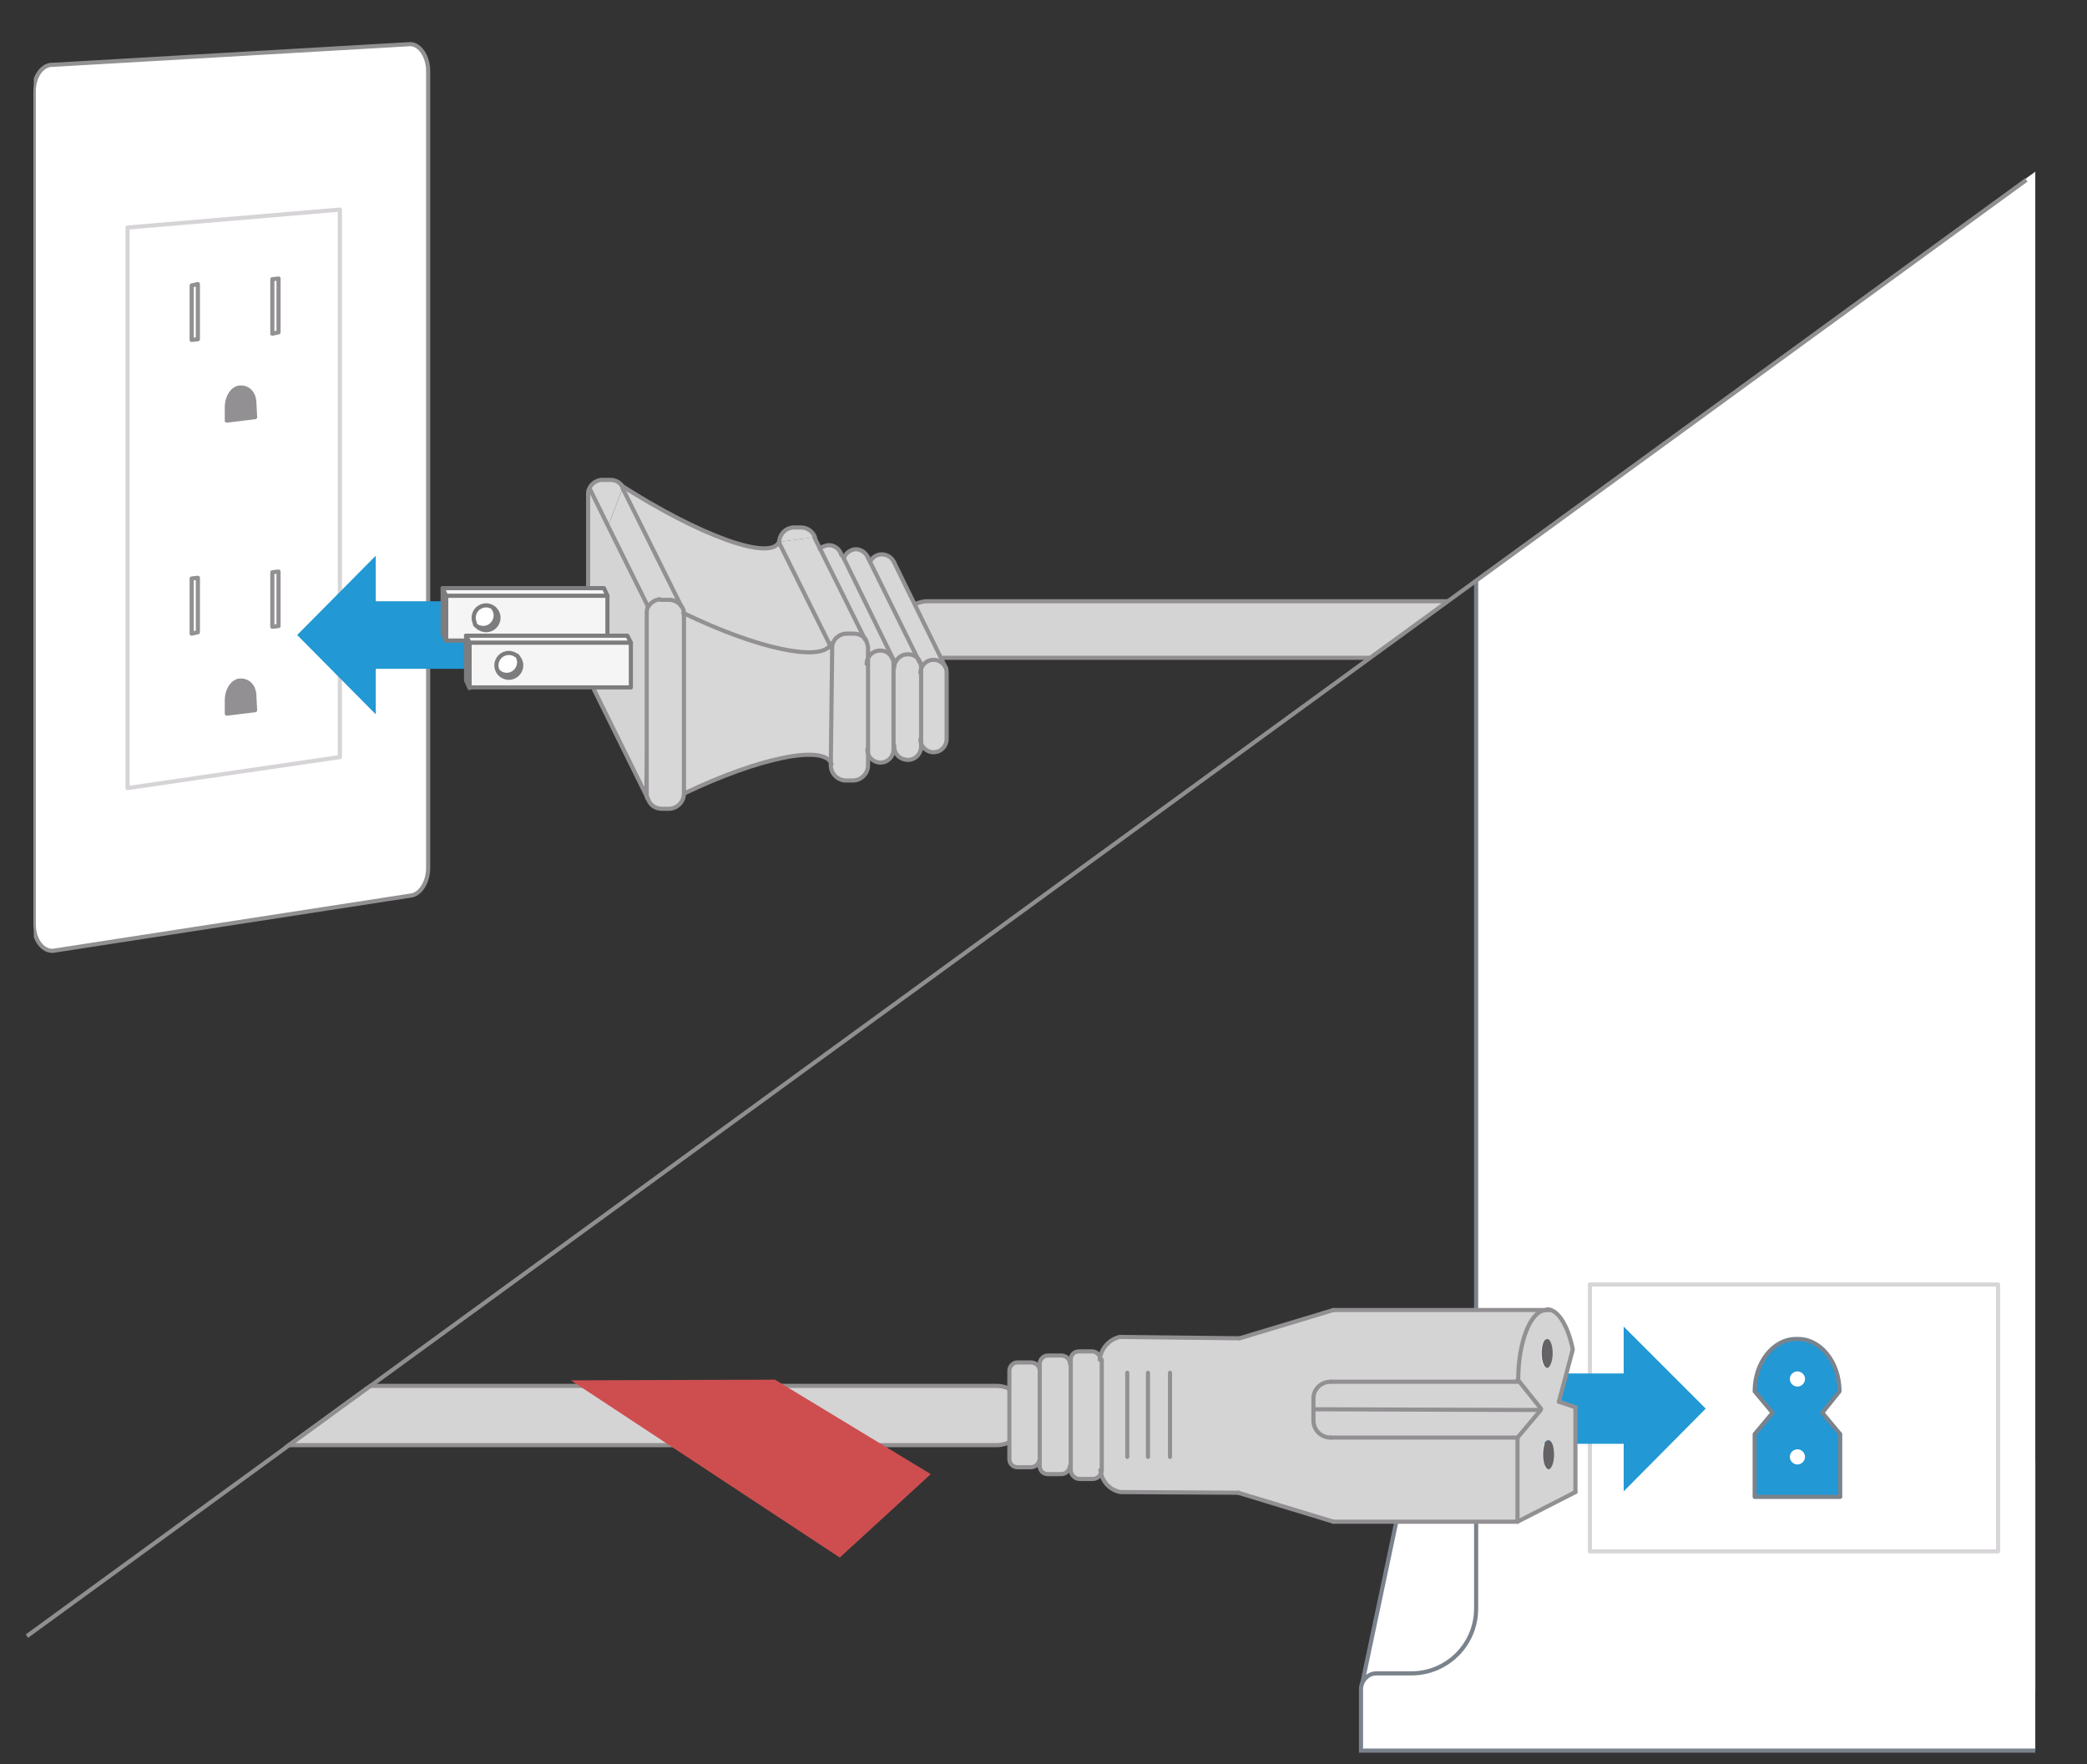 <?xml version="1.0" encoding="utf-8"?>
<!-- Generator: Adobe Illustrator 23.0.6, SVG Export Plug-In . SVG Version: 6.00 Build 0)  -->
<svg version="1.1" id="Layer_1" xmlns="http://www.w3.org/2000/svg" xmlns:xlink="http://www.w3.org/1999/xlink" x="0px" y="0px"
	 viewBox="0 0 302.7 255.9" style="enable-background:new 0 0 302.7 255.9;" xml:space="preserve">
<rect x="0" y="0" width="302.7" height="255.9" fill="#333333" stroke="none"/>
<style type="text/css">
	.st0{fill:none;}
	.st1{clip-path:url(#SVGID_2_);}
	.st2{fill:#D5D4D5;}
	.st3{fill:none;stroke:#939092;stroke-width:0.6;stroke-miterlimit:10;}
	.st4{fill:#FFFFFF;}
	.st5{fill:none;stroke:#929092;stroke-width:0.6;stroke-linecap:round;stroke-linejoin:round;}
	.st6{fill:none;stroke:#D7D4D7;stroke-width:0.6;stroke-linecap:round;stroke-linejoin:round;}
	.st7{fill:#929092;}
	.st8{fill:#2298D4;}
	.st9{fill:#D8D7D7;}
	.st10{fill:#F6F5F5;}
	.st11{fill:none;stroke:#7D7C7E;stroke-width:0.6;stroke-linecap:round;stroke-linejoin:round;}
	.st12{clip-path:url(#SVGID_4_);}
	.st13{fill:none;stroke:#7A838C;stroke-width:0.6;stroke-miterlimit:10;}
	.st14{fill:none;stroke:#D7D5D7;stroke-width:0.6;stroke-linecap:round;stroke-linejoin:round;}
	.st15{fill:none;stroke:#7A838C;stroke-width:0.6;stroke-linecap:round;stroke-linejoin:round;}
	.st16{fill:#656365;}
	.st17{fill:#CE4E4F;}
	.st18{fill:none;stroke:#908E91;stroke-width:0.6;stroke-miterlimit:10;}
</style>
<title>Asset 3</title>
<g>
	<g id="Layer_1-2">
		<rect x="4.9" y="5.9" class="st0" width="290" height="250"/>
		<g>
			<defs>
				<polygon id="SVGID_1_" points="294.9,25.4 4.9,236.4 4.9,5.9 294.9,5.9 				"/>
			</defs>
			<clipPath id="SVGID_2_">
				<use xlink:href="#SVGID_1_"  style="overflow:visible;"/>
			</clipPath>
			<g class="st1">
				<path class="st2" d="M134.6,95.4h168.1c2.3,0,4.1-1.8,4.1-4.1s-1.8-4.1-4.1-4.1c0,0,0,0,0,0H134.6c-2.3,0-4.1,1.8-4.1,4.1
					C130.5,93.5,132.4,95.4,134.6,95.4C134.6,95.4,134.6,95.4,134.6,95.4"/>
				<path class="st3" d="M134.6,95.4h168.1c2.3,0,4.1-1.8,4.1-4.1s-1.8-4.1-4.1-4.1c0,0,0,0,0,0H134.6c-2.3,0-4.1,1.8-4.1,4.1
					C130.5,93.5,132.4,95.4,134.6,95.4C134.6,95.4,134.6,95.4,134.6,95.4z"/>
				<path class="st4" d="M7.7,137.9l51.8-8c1.4-0.1,2.6-1.9,2.6-4V10.3c0-2.1-1.2-3.9-2.6-3.9l-51.8,3C6.2,9.3,4.9,11,4.9,13.2
					v120.9C4.9,136.3,6.2,138,7.7,137.9"/>
				<path class="st5" d="M7.7,137.9l51.8-8c1.4-0.1,2.6-1.9,2.6-4V10.3c0-2.1-1.2-3.9-2.6-3.9l-51.8,3C6.2,9.3,4.9,11,4.9,13.2
					v120.9C4.9,136.3,6.2,138,7.7,137.9z"/>
				<polygon class="st6" points="18.5,114.3 49.3,109.8 49.3,30.4 18.5,33 				"/>
				<polygon class="st4" points="27.8,49.3 28.7,49.2 28.7,41.2 27.8,41.4 				"/>
				<polygon class="st5" points="27.8,49.3 28.7,49.2 28.7,41.2 27.8,41.4 				"/>
				<path class="st7" d="M36.9,58.6c0-1.6-0.9-2.4-2-2.4s-2,1.3-2,2.9V61l4.1-0.5L36.9,58.6z"/>
				<path class="st5" d="M36.9,58.6c0-1.6-0.9-2.4-2-2.4s-2,1.3-2,2.9V61l4.1-0.5L36.9,58.6z"/>
				<polygon class="st4" points="39.5,48.4 40.4,48.2 40.4,40.4 39.5,40.5 				"/>
				<polygon class="st5" points="39.5,48.4 40.4,48.2 40.4,40.4 39.5,40.5 				"/>
				<polygon class="st4" points="27.8,91.9 28.7,91.7 28.7,83.8 27.8,83.9 				"/>
				<polygon class="st5" points="27.8,91.9 28.7,91.7 28.7,83.8 27.8,83.9 				"/>
				<path class="st7" d="M36.9,101.1c0-1.6-0.9-2.4-2-2.4s-2,1.3-2,2.9v1.9l4.1-0.5L36.9,101.1z"/>
				<path class="st5" d="M36.9,101.1c0-1.6-0.9-2.4-2-2.4s-2,1.3-2,2.9v1.9l4.1-0.5L36.9,101.1z"/>
				<polygon class="st4" points="39.5,90.9 40.4,90.8 40.4,82.9 39.5,83 				"/>
				<polygon class="st5" points="39.5,90.9 40.4,90.8 40.4,82.9 39.5,83 				"/>
				<polygon class="st8" points="43.1,92.1 54.5,103.6 54.5,97 69.3,97 69.3,87.2 54.5,87.2 54.5,80.6 				"/>
				<polygon class="st2" points="85.5,70.7 94,88 93.5,114.9 85.2,97.7 				"/>
				<path class="st9" d="M85.4,71h0.2l2.6,5.3l2.1-5.5c-0.1-0.1-0.1-0.3-0.2-0.4c-0.4-0.5-1.1-0.9-1.7-0.8h-1c-0.1,0-0.2,0-0.3,0
					C86.3,69.6,85.6,70.1,85.4,71"/>
				<path class="st9" d="M90.3,70.8l-2.1,5.5L94,88h0.1c0.3-0.6,1-1,1.7-1.1c0.1,0,0.2,0,0.3,0h1c0.7,0,1.4,0.4,1.8,1L90.3,70.8z"/>
				<path class="st9" d="M90.1,70.4c0.1,0.1,0.2,0.3,0.2,0.4l8.5,17.1c0.2,0.3,0.3,0.6,0.3,1c10.5,5.1,19.7,7.1,21.3,4.7l-7.4-15
					v-0.1C111.7,81.3,101.5,77.6,90.1,70.4"/>
				<path class="st9" d="M93.8,89.1v26.1c0,0.2,0,0.5,0.1,0.7l0,0c0.3,0.9,1.1,1.4,2,1.4h1c1.2,0,2.2-1,2.2-2.2V89
					c0-0.4-0.1-0.7-0.3-1c-0.4-0.6-1.1-1-1.8-1h-1c-0.1,0-0.2,0-0.3,0c-0.7,0.1-1.3,0.5-1.7,1.1C93.9,88.4,93.8,88.8,93.8,89.1"/>
				<path class="st9" d="M99.1,89v26.1c10.9-5.3,20.4-7.2,21.4-4.3V94c0,0,0-0.1,0-0.1l0,0l-0.1-0.2C118.8,96,109.6,94.1,99.1,89"/>
				<path class="st9" d="M113,78.6L113,78.6l5.2-0.7c-0.3-0.8-1.1-1.4-2-1.4h-1C114,76.5,113,77.4,113,78.6"/>
				<path class="st9" d="M120.4,93.6l0.1,0.2l0,0c0.1-1.1,1-2,2.1-2h1c0.7,0,1.4,0.4,1.8,0.9l-6.5-13.2l-0.8-1.6l-5.2,0.7
					L120.4,93.6z"/>
				<path class="st9" d="M118.9,79.5l6.5,13.2c0.1,0.1,0.1,0.2,0.1,0.3c0.1,0.3,0.2,0.6,0.2,0.9v2.3c0-1.1,0.9-1.9,1.9-1.9
					c0.8,0,1.5,0.5,1.8,1.2l-7.3-14.6l-0.2-0.5c-0.3-1-1.4-1.6-2.4-1.2C119.4,79.3,119.1,79.4,118.9,79.5"/>
				<path class="st9" d="M120.5,110.8v0.2c0,1.2,1,2.2,2.2,2.2h0h1c1.2,0,2.2-1,2.2-2.2v-17c0-0.3-0.1-0.6-0.2-0.9
					c0-0.1-0.1-0.2-0.1-0.3c-0.4-0.6-1.1-0.9-1.8-0.9h-1c-1.1,0-2.1,0.9-2.1,2c0,0,0,0.1,0,0.1L120.5,110.8z"/>
				<path class="st9" d="M129.5,95.5c0.1,0.2,0.2,0.5,0.2,0.8v0.5c0-1.1,0.9-1.9,1.9-1.9c0.8,0,1.5,0.5,1.8,1.2l-7.2-14.6l-0.3-0.7
					l0,0c-0.4-1-1.5-1.5-2.4-1.1c-0.5,0.2-0.9,0.6-1.1,1.1L129.5,95.5z"/>
				<path class="st9" d="M125.8,96.3v12.4c0,1.1,0.9,1.9,1.9,1.9c1.1,0,1.9-0.9,1.9-1.9V96.3c0-0.3,0-0.5-0.2-0.8
					c-0.4-1-1.5-1.4-2.5-1C126.3,94.8,125.8,95.5,125.8,96.3"/>
				<path class="st9" d="M134.5,91.4l-4.8-9.8c-0.3-0.7-1-1.2-1.8-1.2c-0.7,0-1.4,0.4-1.7,1.1l7.2,14.6c0.1,0.2,0.1,0.5,0.1,0.8v0.9
					c0-1.1,0.9-1.9,1.9-1.9c0.8,0,1.5,0.5,1.8,1.2L134.5,91.4z"/>
				<path class="st9" d="M129.7,96.8v11.3c-0.1,1.1,0.7,2,1.8,2.1c1.1,0.1,2-0.7,2.1-1.8c0-0.1,0-0.2,0-0.3V96.8
					c0-1.1-0.8-1.9-1.9-1.9c0,0-0.1,0-0.1,0C130.5,94.9,129.7,95.8,129.7,96.8"/>
				<path class="st9" d="M133.5,97.7v9.6c0,1.1,0.9,1.9,1.9,1.9c1.1,0,1.9-0.9,1.9-1.9v-9.6c0-0.3,0-0.5-0.1-0.8
					c-0.4-1-1.5-1.4-2.5-1C134,96.2,133.5,96.9,133.5,97.7"/>
				<path class="st5" d="M129.7,81.6c-0.3-0.7-1-1.2-1.8-1.2c-0.7,0-1.4,0.4-1.7,1.1"/>
				<path class="st5" d="M125.9,80.9c-0.4-1-1.5-1.5-2.4-1.1c-0.5,0.2-0.9,0.6-1.1,1.1"/>
				<path class="st5" d="M122,80.4c-0.3-1-1.4-1.6-2.4-1.2c-0.3,0.1-0.5,0.2-0.7,0.4"/>
				<path class="st5" d="M118.2,77.9c-0.3-0.8-1.1-1.4-2-1.4h-1c-1.2,0-2.1,0.9-2.2,2.1v0.1"/>
				<path class="st5" d="M113,78.6c-1.3,2.8-11.5-0.9-22.9-8.2"/>
				<polyline class="st5" points="120.5,93.9 120.4,93.6 113,78.7 				"/>
				<line class="st5" x1="118.9" y1="79.5" x2="118.1" y2="77.9"/>
				<line class="st5" x1="125.5" y1="92.8" x2="118.9" y2="79.5"/>
				<polyline class="st5" points="133.5,96.2 133.4,96.1 126.2,81.5 125.9,80.9 125.9,80.8 				"/>
				<polyline class="st5" points="129.6,95.6 129.5,95.5 122.3,80.8 122,80.4 				"/>
				<polyline class="st5" points="137.2,96.9 134.5,91.4 129.7,81.6 				"/>
				<path class="st5" d="M133.5,107.2c0,1.1,0.9,1.9,1.9,1.9c1.1,0,1.9-0.9,1.9-1.9l0,0v-9.5c0-0.3,0-0.5-0.1-0.8
					c-0.3-0.7-1-1.2-1.8-1.2c-1.1,0-1.9,0.9-1.9,1.9c0,0,0,0,0,0"/>
				<path class="st5" d="M129.7,108.1c-0.1,1.1,0.7,2,1.8,2.1c1.1,0.1,2-0.7,2.1-1.8c0-0.1,0-0.2,0-0.3V96.8c0-1.1-0.8-1.9-1.9-1.9
					c0,0-0.1,0-0.1,0c-1,0-1.9,0.9-1.9,1.9"/>
				<path class="st5" d="M125.8,108.7c0,1.1,0.9,1.9,1.9,1.9c1.1,0,1.9-0.9,1.9-1.9V96.3c0-0.3,0-0.5-0.2-0.8c-0.4-1-1.5-1.4-2.5-1
					c-0.7,0.3-1.2,1-1.2,1.8"/>
				<path class="st5" d="M120.5,110.8v0.2c0,1.2,1,2.2,2.2,2.2h0h1c1.2,0,2.2-1,2.2-2.2v-17c0-0.3-0.1-0.6-0.2-0.9
					c0-0.1-0.1-0.2-0.1-0.3c-0.4-0.6-1.1-0.9-1.8-0.9h-1c-1.1,0-2.1,0.9-2.1,2c0,0,0,0.1,0,0.1L120.5,110.8z"/>
				<path class="st5" d="M120.6,110.8L120.6,110.8c-1-2.9-10.6-0.9-21.4,4.3"/>
				<path class="st5" d="M120.6,93.3c0,0.1-0.1,0.2-0.2,0.3c-1.6,2.4-10.8,0.4-21.3-4.7"/>
				<path class="st5" d="M94,115.9c0.3,0.9,1.1,1.4,2,1.4h1c1.2,0,2.2-1,2.2-2.2v0V89c0-0.4-0.1-0.7-0.3-1c-0.4-0.6-1.1-1-1.8-1h-1
					c-0.1,0-0.2,0-0.3,0"/>
				<path class="st5" d="M95.7,86.9c-0.7,0.1-1.3,0.5-1.7,1.1c-0.2,0.3-0.2,0.7-0.2,1v26.1c0,0.2,0,0.5,0.1,0.7"/>
				<path class="st5" d="M94,115.9L94,115.9l-7.8-15.8l-0.9-2.4v-26c0-0.2,0-0.5,0.1-0.7c0.3-0.8,1-1.3,1.8-1.4c0.1,0,0.2,0,0.3,0h1
					c0.7,0,1.3,0.3,1.7,0.8c0.1,0.1,0.2,0.3,0.2,0.4"/>
				<polyline class="st5" points="94,88 88.2,76.3 85.6,71 				"/>
				<line class="st5" x1="98.8" y1="87.9" x2="90.3" y2="70.8"/>
				<rect x="64.7" y="86.4" class="st10" width="23.4" height="6.5"/>
				<rect x="64.7" y="86.4" class="st11" width="23.4" height="6.5"/>
				<polygon class="st10" points="64.2,91.9 64.7,92.9 64.7,86.4 64.2,85.3 				"/>
				<polygon class="st11" points="64.2,91.9 64.7,92.9 64.7,86.4 64.2,85.3 				"/>
				<polygon class="st10" points="64.7,86.4 88.1,86.4 87.6,85.3 64.2,85.3 				"/>
				<polygon class="st11" points="64.7,86.4 88.1,86.4 87.6,85.3 64.2,85.3 				"/>
				<path class="st4" d="M72.3,89.6c0-1-0.8-1.8-1.8-1.8s-1.8,0.8-1.8,1.8s0.8,1.8,1.8,1.8C71.5,91.4,72.3,90.6,72.3,89.6"/>
				<path class="st11" d="M72.3,89.6c0-1-0.8-1.8-1.8-1.8s-1.8,0.8-1.8,1.8s0.8,1.8,1.8,1.8C71.5,91.4,72.3,90.6,72.3,89.6z"/>
				<path class="st4" d="M68.9,90.6c0.7,0.7,1.9,0.6,2.5-0.1c0.3-0.3,0.5-0.8,0.5-1.2c0-0.4-0.1-0.7-0.3-1"/>
				<path class="st11" d="M68.9,90.6c0.7,0.7,1.9,0.6,2.5-0.1c0.3-0.3,0.5-0.8,0.5-1.2c0-0.4-0.1-0.7-0.3-1"/>
				<rect x="68.1" y="93.2" class="st10" width="23.4" height="6.5"/>
				<rect x="68.1" y="93.2" class="st11" width="23.4" height="6.5"/>
				<polygon class="st10" points="67.6,98.7 68.1,99.8 68.1,93.2 67.6,92.2 				"/>
				<polygon class="st11" points="67.6,98.7 68.1,99.8 68.1,93.2 67.6,92.2 				"/>
				<polygon class="st10" points="68.1,93.2 91.5,93.2 91,92.2 67.6,92.2 				"/>
				<polygon class="st11" points="68.1,93.2 91.5,93.2 91,92.2 67.6,92.2 				"/>
				<path class="st4" d="M75.6,96.5c0-1-0.8-1.8-1.8-1.8c-1,0-1.8,0.8-1.8,1.8s0.8,1.8,1.8,1.8c0,0,0,0,0,0
					C74.8,98.3,75.6,97.5,75.6,96.5C75.6,96.5,75.6,96.5,75.6,96.5"/>
				<path class="st11" d="M75.6,96.5c0-1-0.8-1.8-1.8-1.8c-1,0-1.8,0.8-1.8,1.8s0.8,1.8,1.8,1.8c0,0,0,0,0,0
					C74.8,98.3,75.6,97.5,75.6,96.5C75.6,96.5,75.6,96.5,75.6,96.5z"/>
				<path class="st4" d="M72.3,97.4c0.7,0.7,1.9,0.6,2.5-0.1c0.3-0.3,0.5-0.8,0.5-1.2c0-0.4-0.1-0.7-0.3-1"/>
				<path class="st11" d="M72.3,97.4c0.7,0.7,1.9,0.6,2.5-0.1c0.3-0.3,0.5-0.8,0.5-1.2c0-0.4-0.1-0.7-0.3-1"/>
			</g>
		</g>
		<g>
			<defs>
				<polygon id="SVGID_3_" points="4.6,236.4 295.2,24.9 295.2,255.9 4.6,255.9 				"/>
			</defs>
			<clipPath id="SVGID_4_">
				<use xlink:href="#SVGID_3_"  style="overflow:visible;"/>
			</clipPath>
			<g class="st12">
				<path class="st4" d="M324,245.3l-6.7-31.6c-0.3-1-1.2-1.6-2.2-1.5H206.2c-1-0.1-1.9,0.5-2.2,1.5l-6.6,31.3"/>
				<path class="st13" d="M324,245.3l-6.7-31.6c-0.3-1-1.2-1.6-2.2-1.5H206.2c-1-0.1-1.9,0.5-2.2,1.5l-6.6,31.3"/>
				<path class="st4" d="M260.7,253.9h-63.3V245c0-1.2,1-2.3,2.2-2.3c0,0,0,0,0,0h5.1c5.2,0,9.4-4.2,9.4-9.4V-52.4
					c0-5.7,2.5-11,6.8-14.7c3.5-2.9,7.9-4.6,12.4-4.6H288c4.6,0,9,1.6,12.4,4.6c4.3,3.7,6.8,9,6.8,14.7v285.7c0,5.2,4.2,9.4,9.4,9.4
					h5.1c1.3,0,2.3,1,2.3,2.3v8.9H260.7z"/>
				<path class="st13" d="M260.7,253.9h-63.3V245c0-1.2,1-2.3,2.2-2.3c0,0,0,0,0,0h5.1c5.2,0,9.4-4.2,9.4-9.4V-52.4
					c0-5.7,2.5-11,6.8-14.7c3.5-2.9,7.9-4.6,12.4-4.6H288c4.6,0,9,1.6,12.4,4.6c4.3,3.7,6.8,9,6.8,14.7v285.7c0,5.2,4.2,9.4,9.4,9.4
					h5.1c1.3,0,2.3,1,2.3,2.3v8.9H260.7z"/>
				<rect x="230.6" y="186.3" class="st4" width="59.2" height="38.7"/>
				<rect x="230.6" y="186.3" class="st14" width="59.2" height="38.7"/>
				<path class="st8" d="M264.3,204.9l2.6,3.1v9.1h-12.4V208l2.6-3.1l-2.6-3.1c0-4.2,2.7-7.6,6-7.6h0.3c3.3,0,6,3.4,6,7.6
					L264.3,204.9z"/>
				<path class="st15" d="M264.3,204.9l2.6,3.1v9.1h-12.4V208l2.6-3.1l-2.6-3.1c0-4.2,2.7-7.6,6-7.6h0.3c3.3,0,6,3.4,6,7.6
					L264.3,204.9z"/>
				<path class="st4" d="M261.8,200c0,0.6-0.5,1.1-1.1,1.1c-0.6,0-1.1-0.5-1.1-1.1s0.5-1.1,1.1-1.1c0,0,0,0,0,0
					C261.3,198.9,261.8,199.4,261.8,200"/>
				<path class="st4" d="M261.8,211.3c0,0.6-0.5,1.1-1.1,1.1c-0.6,0-1.1-0.5-1.1-1.1c0-0.6,0.5-1.1,1.1-1.1c0,0,0,0,0,0
					C261.3,210.2,261.8,210.7,261.8,211.3"/>
				<path class="st2" d="M-216.2,209.6h360.7c2.4,0,4.3-1.9,4.3-4.3c0-2.4-1.9-4.3-4.3-4.3c0,0,0,0,0,0h-360.7
					c-2.4-0.1-4.4,1.9-4.5,4.3C-220.6,207.7-218.6,209.6-216.2,209.6"/>
				<path class="st3" d="M-216.2,209.6h360.7c2.4,0,4.3-1.9,4.3-4.3c0-2.4-1.9-4.3-4.3-4.3c0,0,0,0,0,0h-360.7
					c-2.4-0.1-4.4,1.9-4.5,4.3C-220.6,207.7-218.6,209.6-216.2,209.6z"/>
				<polygon class="st8" points="247.4,204.3 235.5,192.4 235.5,199.2 220.1,199.2 220.1,209.4 235.5,209.4 235.5,216.3 				"/>
				<path class="st2" d="M150.8,211.7v-12.9c0-0.7-0.6-1.2-1.3-1.2h-1.9c-0.7,0-1.2,0.6-1.2,1.2c0,0,0,0,0,0v12.8
					c0,0.7,0.5,1.2,1.2,1.2c0,0,0,0,0,0h1.9C150.2,212.9,150.8,212.3,150.8,211.7"/>
				<path class="st2" d="M154,196.5H152c-0.7,0-1.2,0.6-1.2,1.2v14.8c0,0.7,0.5,1.2,1.2,1.2c0,0,0,0,0,0h1.9c0.7,0,1.2-0.5,1.3-1.2
					c0,0,0,0,0,0v-14.8C155.2,197.1,154.6,196.5,154,196.5"/>
				<path class="st2" d="M159.6,197.2c0-0.7-0.6-1.2-1.2-1.2c0,0,0,0,0,0h-1.9c-0.7,0-1.2,0.5-1.2,1.2c0,0,0,0,0,0v16
					c0,0.7,0.6,1.3,1.3,1.3h1.9c0.7,0,1.3-0.6,1.3-1.3V197.2z"/>
				<path class="st2" d="M162.5,194c-1.6,0.3-2.7,1.6-2.9,3.2v16c0.2,1.6,1.3,2.9,2.9,3.2l17.2,0.1l0.2-22.4L162.5,194z"/>
				<path class="st2" d="M193,200.4c-1.4,0-2.5,1.1-2.5,2.4c0,0,0,0,0,0v1.6h2.5V200.4z"/>
				<path class="st2" d="M193,208.5v-4.1h-2.5v1.6C190.5,207.4,191.6,208.5,193,208.5"/>
				<path class="st2" d="M220.1,200.4l0.1-0.1l-0.1-0.2c0-5.6,1.9-10.2,4.1-10.2h-30.9l-13.5,4.1l-0.2,22.4l13.7,4.2h26.8v-12.1H193
					c-1.4,0-2.5-1.1-2.5-2.5v-3.2c0-1.4,1.1-2.4,2.5-2.4c0,0,0,0,0,0L220.1,200.4L220.1,200.4z"/>
				<polygon class="st2" points="223.5,204.3 220.3,200.3 220.1,200.4 193,200.4 193,200.4 193,204.4 223.2,204.5 223.4,204.6 
					223.5,204.4 				"/>
				<polygon class="st2" points="220.1,208.5 223.4,204.6 223.2,204.5 193,204.4 193,208.5 193,208.5 				"/>
				<path class="st2" d="M224.5,213.1c0.4,0,0.8-0.9,0.8-2.1s-0.3-2.1-0.8-2.1s-0.8,1-0.8,2.1C223.8,212.1,224.1,213.1,224.5,213.1
					 M224.3,194.2c-0.4,0-0.8,0.9-0.8,2.1s0.4,2.1,0.8,2.1s0.8-1,0.8-2.1S224.8,194.2,224.3,194.2 M220.1,220.7v-12.1l3.2-3.9
					l0.2-0.3v-0.1l-3.3-4l-0.1-0.2c0-5.6,1.9-10.2,4.1-10.2h0.2c1.6,0,3,2.3,3.7,5.7v0.2l-2.1,7.5l2.4,0.8v12.2L220.1,220.7
					L220.1,220.7z"/>
				<path class="st5" d="M193,200.4c-1.4,0-2.5,1.1-2.5,2.4c0,0,0,0,0,0v3.2c0,1.4,1.1,2.5,2.5,2.5"/>
				<line class="st5" x1="228.5" y1="216.4" x2="228.5" y2="204.1"/>
				<line class="st5" x1="220.1" y1="208.5" x2="220.1" y2="220.7"/>
				<path class="st5" d="M224.3,190c-2.3,0-4.1,4.6-4.1,10.2"/>
				<path class="st5" d="M228.1,195.6c-0.7-3.3-2.1-5.7-3.7-5.7"/>
				<line class="st5" x1="228.1" y1="195.8" x2="226.1" y2="203.3"/>
				<polyline class="st5" points="220.1,200.1 220.3,200.3 223.5,204.3 				"/>
				<polyline class="st5" points="220.1,208.5 220.1,208.5 223.4,204.6 223.5,204.4 				"/>
				<line class="st5" x1="228.5" y1="204.1" x2="226.1" y2="203.3"/>
				<polyline class="st5" points="223.2,204.5 193,204.4 190.5,204.4 				"/>
				<line class="st5" x1="220.1" y1="208.5" x2="193" y2="208.5"/>
				<line class="st5" x1="220.1" y1="200.4" x2="193" y2="200.4"/>
				<polyline class="st5" points="224.8,190 224.5,190 224.3,190 193.4,190 				"/>
				<line class="st5" x1="220.1" y1="220.7" x2="193.4" y2="220.7"/>
				<line class="st5" x1="193.4" y1="190" x2="179.8" y2="194.1"/>
				<line class="st5" x1="193.4" y1="220.7" x2="179.6" y2="216.5"/>
				<path class="st5" d="M159.6,213.2c0.2,1.6,1.3,2.9,2.9,3.2l17.2,0.1"/>
				<path class="st5" d="M179.8,194.1l-17.4-0.2c-1.6,0.4-2.7,1.7-2.9,3.3"/>
				<line class="st5" x1="163.5" y1="199.1" x2="163.5" y2="211.3"/>
				<line class="st5" x1="166.5" y1="199.1" x2="166.5" y2="211.3"/>
				<line class="st5" x1="169.7" y1="199.1" x2="169.7" y2="211.3"/>
				<line class="st5" x1="220.1" y1="220.7" x2="228.5" y2="216.4"/>
				<path class="st5" d="M150.8,198.8c0-0.7-0.6-1.2-1.3-1.2h-1.9c-0.7,0-1.2,0.6-1.2,1.2c0,0,0,0,0,0v12.8c0,0.7,0.5,1.2,1.2,1.2
					c0,0,0,0,0,0h1.9c0.7,0,1.2-0.5,1.3-1.2"/>
				<path class="st5" d="M155.2,197.8c0-0.7-0.6-1.2-1.3-1.2H152c-0.7,0-1.2,0.6-1.2,1.2v14.8c0,0.7,0.5,1.2,1.2,1.2c0,0,0,0,0,0
					h1.9c0.7,0,1.2-0.5,1.3-1.2c0,0,0,0,0,0"/>
				<path class="st5" d="M159.6,197.2c0-0.7-0.6-1.2-1.2-1.2c0,0,0,0,0,0h-1.9c-0.7,0-1.2,0.5-1.2,1.2c0,0,0,0,0,0v16
					c0,0.7,0.6,1.3,1.3,1.3h1.9c0.7,0,1.3-0.6,1.3-1.3V197.2z"/>
				<path class="st16" d="M223.8,211c0,1.2,0.4,2.1,0.8,2.1s0.8-0.9,0.8-2.1s-0.3-2.1-0.8-2.1S223.8,209.8,223.8,211"/>
				<path class="st16" d="M223.6,196.3c0,1.2,0.4,2.1,0.8,2.1s0.8-1,0.8-2.1s-0.3-2.1-0.8-2.1S223.6,195.1,223.6,196.3"/>
				<polygon class="st17" points="82.8,200.2 121.8,225.9 135,213.8 112.4,200.1 				"/>
			</g>
		</g>
		<line class="st18" x1="3.9" y1="237.3" x2="293.9" y2="26.1"/>
	</g>
</g>
</svg>
